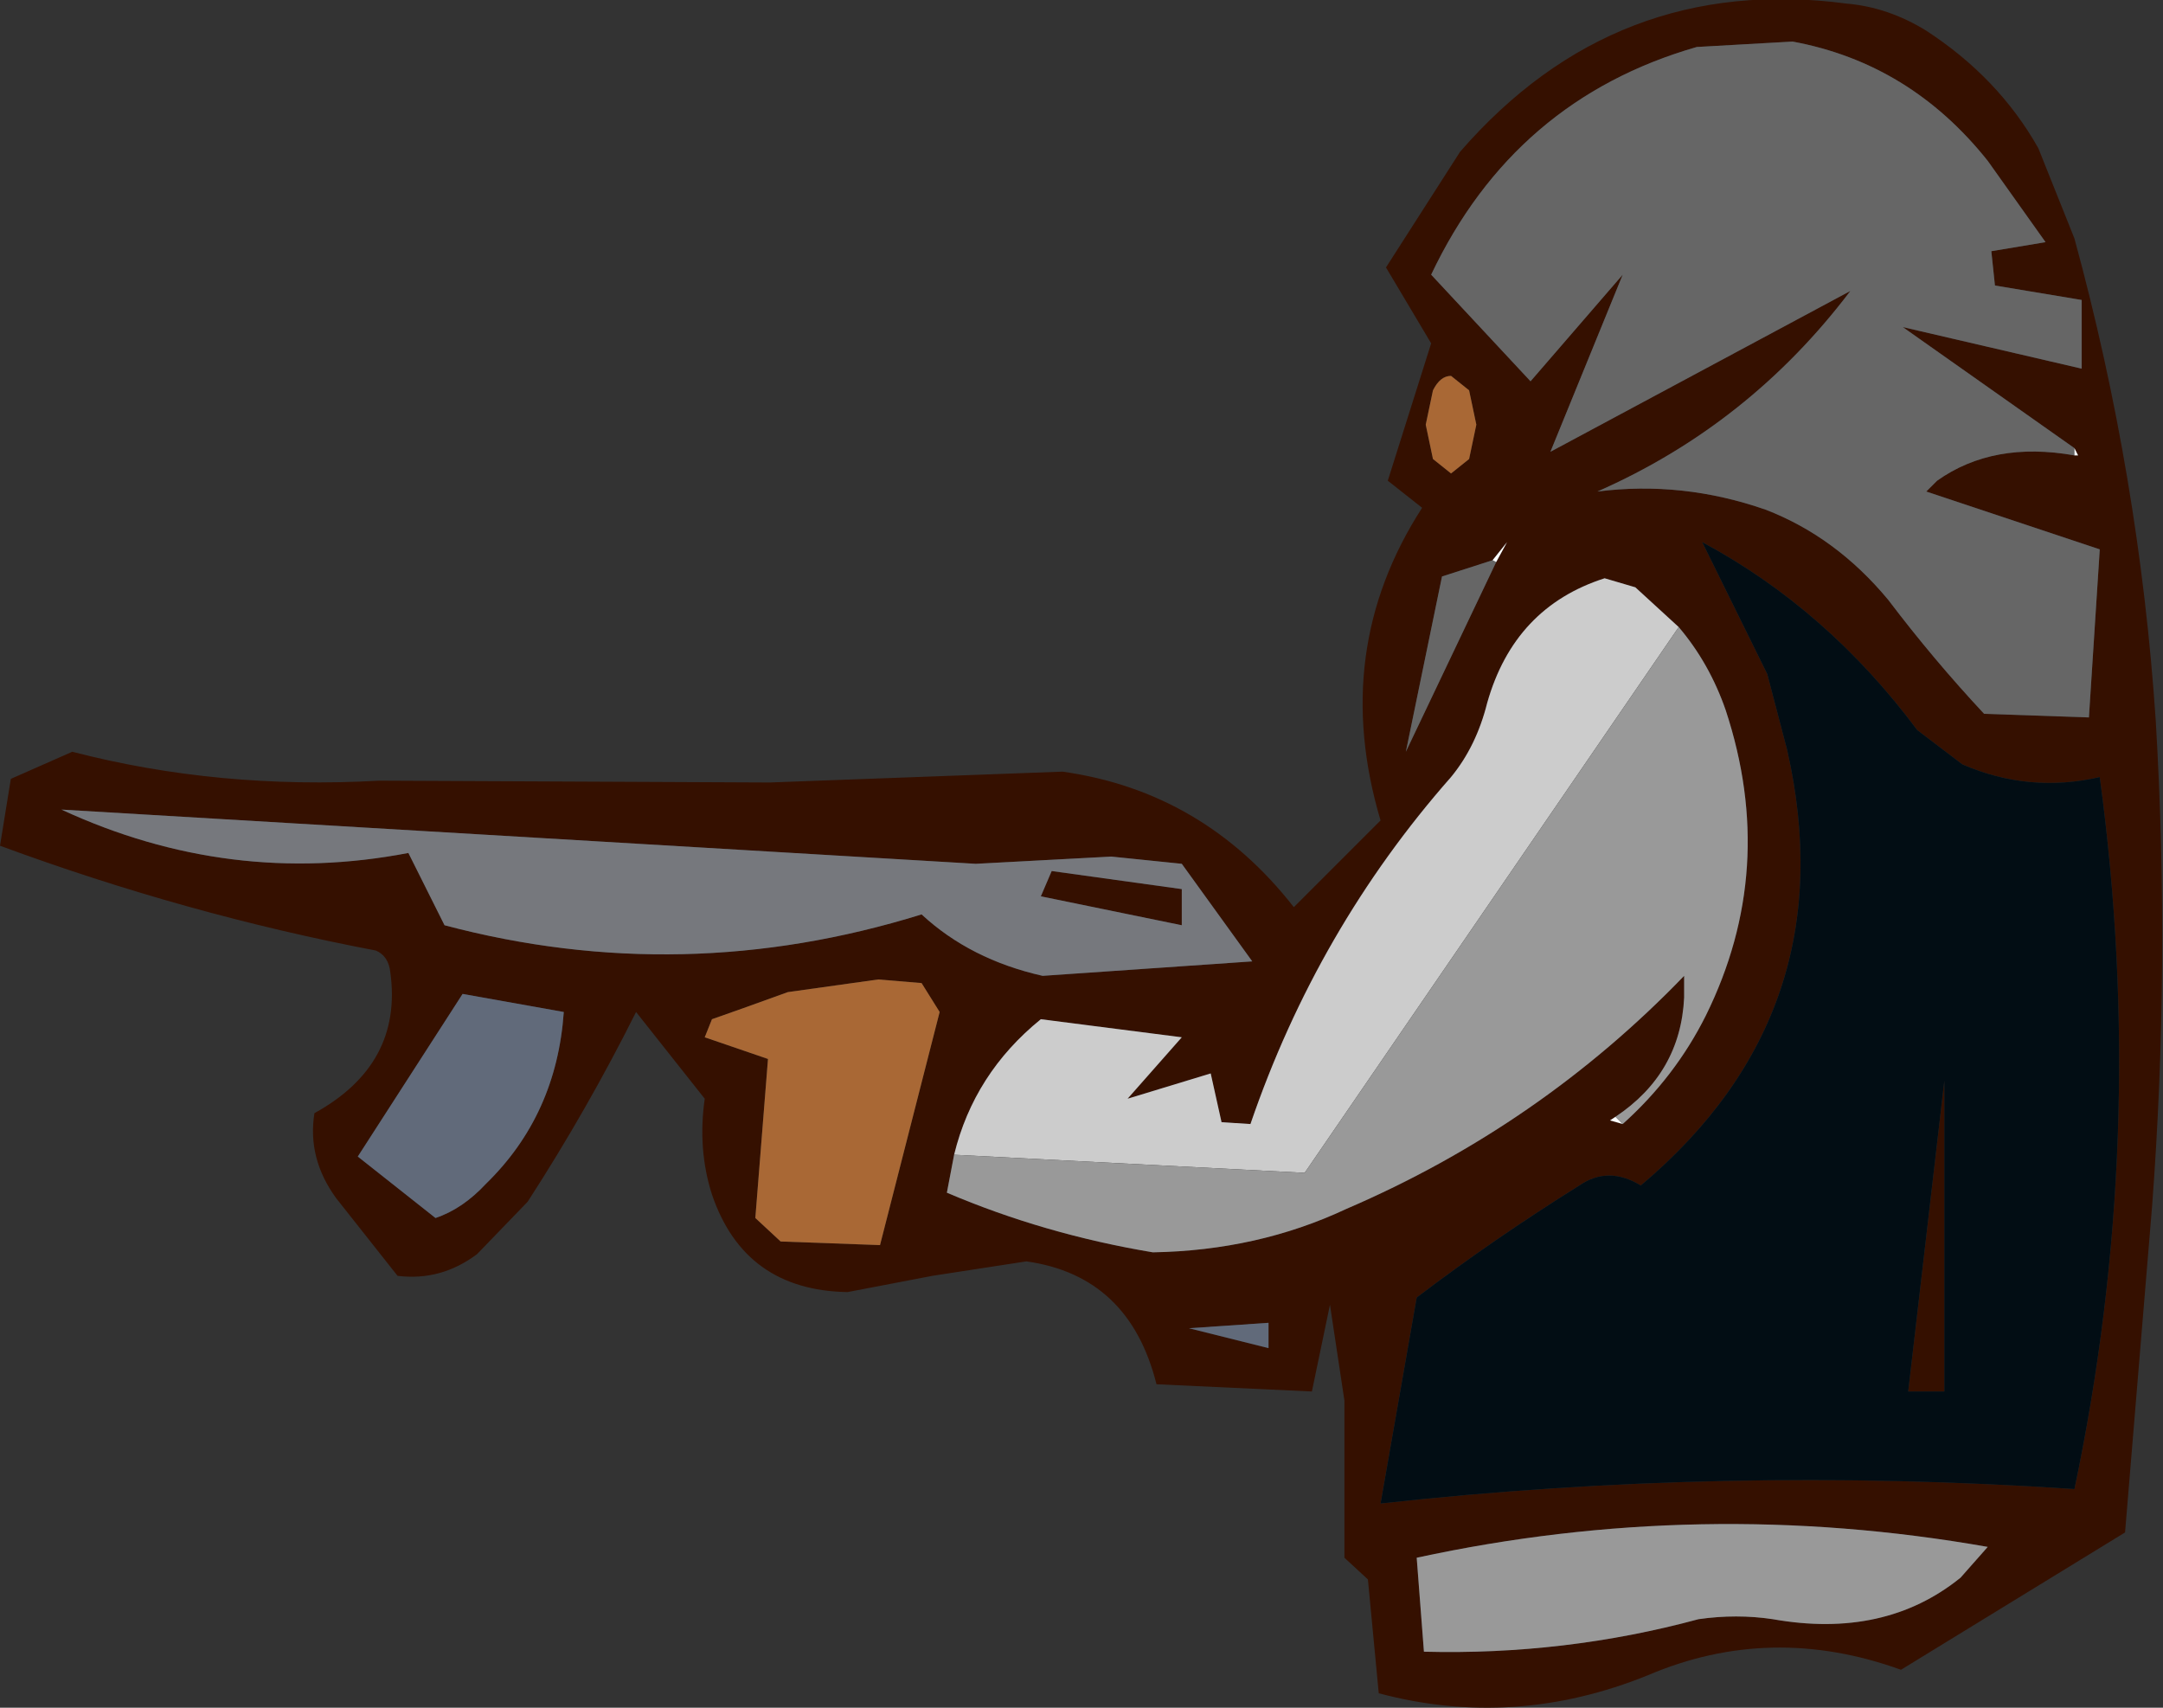<?xml version="1.0" encoding="UTF-8" standalone="no"?>
<svg xmlns:xlink="http://www.w3.org/1999/xlink" height="47.25px" width="59.85px" xmlns="http://www.w3.org/2000/svg">
  <rect width="100%" height="100%" fill="#333333" stroke="none"/>
  <g transform="matrix(1.0, 0.0, 0.0, 1.0, 29.8, 23.15)">
    <path d="M27.6 -10.75 L22.85 -14.1 27.8 -12.95 27.8 -14.85 25.4 -15.25 25.3 -16.2 26.8 -16.45 25.2 -18.7 Q23.05 -21.4 19.8 -22.0 L17.15 -21.85 Q12.1 -20.4 9.8 -15.55 L12.55 -12.6 15.1 -15.55 13.1 -10.65 21.4 -15.1 Q18.6 -11.4 14.4 -9.55 16.75 -9.85 19.05 -9.05 21.0 -8.3 22.45 -6.55 23.7 -4.9 25.1 -3.4 L28.0 -3.3 28.3 -7.95 23.5 -9.55 23.8 -9.85 Q25.35 -10.95 27.6 -10.55 L27.7 -10.55 27.6 -10.75 M8.55 -15.75 L10.6 -18.95 Q14.9 -23.9 21.3 -23.05 22.45 -22.95 23.5 -22.3 25.5 -21.0 26.6 -19.05 L27.6 -16.55 Q29.4 -9.95 29.85 -3.2 30.25 3.55 29.75 10.2 L29.0 19.25 22.8 23.05 Q19.2 21.75 15.8 23.2 12.1 24.7 8.35 23.7 L8.05 20.55 7.4 19.95 7.4 15.6 7.0 12.95 6.5 15.35 2.2 15.15 Q1.45 12.15 -1.4 11.75 L-4.0 12.15 -6.35 12.6 Q-9.2 12.55 -10.1 9.9 -10.5 8.65 -10.3 7.25 L-12.2 4.85 Q-13.55 7.55 -15.2 10.1 L-16.6 11.55 Q-17.6 12.3 -18.8 12.15 L-20.5 10.0 Q-21.3 8.9 -21.1 7.65 -18.65 6.3 -19.0 3.75 -19.05 3.3 -19.4 3.15 -24.65 2.15 -29.8 0.25 L-29.5 -1.6 -27.8 -2.35 Q-23.75 -1.3 -19.3 -1.55 L-8.5 -1.5 -0.4 -1.8 Q3.5 -1.25 6.0 1.95 L8.4 -0.45 Q7.0 -5.15 9.55 -9.1 L8.6 -9.85 9.8 -13.65 8.55 -15.75 M11.5 -7.65 L10.1 -7.2 9.1 -2.35 11.6 -7.6 11.9 -8.15 11.5 -7.65 M9.85 -12.35 L9.65 -11.4 9.85 -10.45 10.35 -10.05 10.85 -10.45 11.05 -11.4 10.85 -12.35 10.35 -12.75 Q10.05 -12.75 9.85 -12.35 M16.65 -5.8 L15.45 -6.9 14.6 -7.15 Q12.1 -6.35 11.35 -3.7 11.05 -2.5 10.35 -1.65 6.65 2.55 4.8 7.95 L4.0 7.9 3.7 6.55 1.4 7.25 2.9 5.55 -1.0 5.05 Q-2.85 6.55 -3.4 8.8 L-3.6 9.85 Q-0.9 11.0 2.1 11.5 5.0 11.45 7.45 10.3 12.8 8.0 16.8 3.85 L16.8 4.45 Q16.7 6.55 14.9 7.75 L14.75 7.85 15.1 7.95 Q16.55 6.65 17.4 4.95 19.4 0.9 17.95 -3.5 17.5 -4.8 16.65 -5.8 M19.1 -4.5 L19.65 -2.4 Q21.3 4.85 15.6 9.65 14.7 9.1 13.9 9.65 11.5 11.15 9.4 12.75 L8.4 18.45 Q17.9 17.4 27.6 18.05 29.65 8.3 28.3 -1.65 26.35 -1.2 24.5 -2.0 L23.25 -2.95 Q20.75 -6.3 17.3 -8.15 L19.1 -4.5 M23.0 15.35 L24.0 6.75 24.0 15.35 23.0 15.35 M24.45 20.5 L25.2 19.65 Q17.25 18.25 9.4 19.95 L9.6 22.55 Q13.5 22.65 17.2 21.65 18.25 21.5 19.25 21.65 22.35 22.2 24.45 20.5 M2.9 2.45 L-1.0 1.65 -0.7 0.95 2.9 1.45 2.9 2.45 M2.9 0.75 L0.95 0.55 -2.8 0.75 -28.1 -0.75 Q-23.45 1.4 -18.5 0.45 L-17.5 2.45 Q-10.9 4.2 -4.3 2.15 -2.95 3.4 -0.95 3.85 L4.85 3.45 2.9 0.75 M5.3 14.15 L5.3 13.45 3.1 13.6 5.3 14.15 M-3.8 4.85 L-4.3 4.05 -5.5 3.95 -8.0 4.3 -9.25 4.75 -10.1 5.05 -10.3 5.55 -8.55 6.15 -8.9 10.55 -8.2 11.2 -5.45 11.3 -3.8 4.85 M-17.75 10.55 Q-17.0 10.3 -16.35 9.6 -14.4 7.7 -14.2 4.85 L-17.0 4.35 -19.9 8.85 -17.75 10.55" fill="#351000" fill-rule="evenodd" stroke="none"/>
    <path d="M27.6 -10.55 Q25.35 -10.95 23.8 -9.85 L23.5 -9.55 28.3 -7.95 28.0 -3.3 25.1 -3.4 Q23.7 -4.9 22.45 -6.55 21.0 -8.3 19.05 -9.05 16.75 -9.85 14.4 -9.55 18.6 -11.4 21.4 -15.1 L13.1 -10.65 15.1 -15.55 12.55 -12.6 9.8 -15.55 Q12.1 -20.4 17.15 -21.85 L19.8 -22.0 Q23.05 -21.4 25.2 -18.7 L26.8 -16.45 25.3 -16.2 25.4 -15.25 27.8 -14.85 27.8 -12.95 22.85 -14.1 27.6 -10.75 27.6 -10.55 M11.6 -7.6 L9.1 -2.35 10.1 -7.2 11.5 -7.65 11.6 -7.6" fill="#666666" fill-rule="evenodd" stroke="none"/>
    <path d="M9.85 -12.35 Q10.05 -12.75 10.35 -12.75 L10.85 -12.35 11.05 -11.4 10.85 -10.45 10.35 -10.05 9.85 -10.45 9.65 -11.4 9.85 -12.35 M-3.8 4.85 L-5.45 11.3 -8.2 11.2 -8.9 10.55 -8.55 6.15 -10.3 5.55 -10.1 5.05 -9.25 4.75 -8.0 4.3 -5.5 3.95 -4.3 4.05 -3.8 4.85" fill="#a96835" fill-rule="evenodd" stroke="none"/>
    <path d="M11.6 -7.6 L11.5 -7.65 11.6 -7.6" fill="#eadece" fill-rule="evenodd" stroke="none"/>
    <path d="M27.6 -10.75 L27.7 -10.55 27.6 -10.55 27.6 -10.75 M11.5 -7.65 L11.9 -8.15 11.6 -7.6 11.5 -7.65 M15.1 7.95 L14.75 7.85 14.9 7.75 15.1 7.95" fill="#ffffff" fill-rule="evenodd" stroke="none"/>
    <path d="M-3.4 8.8 Q-2.85 6.55 -1.0 5.05 L2.9 5.55 1.4 7.25 3.7 6.55 4.0 7.9 4.8 7.95 Q6.65 2.55 10.35 -1.65 11.05 -2.5 11.35 -3.7 12.1 -6.35 14.6 -7.15 L15.45 -6.9 16.65 -5.8 6.3 9.3 -3.4 8.8" fill="#cccccc" fill-rule="evenodd" stroke="none"/>
    <path d="M16.65 -5.8 Q17.5 -4.8 17.95 -3.5 19.4 0.9 17.4 4.95 16.55 6.65 15.1 7.95 L14.9 7.75 Q16.7 6.55 16.8 4.45 L16.8 3.85 Q12.8 8.0 7.45 10.3 5.0 11.45 2.1 11.5 -0.9 11.0 -3.6 9.85 L-3.4 8.8 6.3 9.3 16.65 -5.8 M24.45 20.5 Q22.35 22.2 19.25 21.65 18.25 21.5 17.2 21.65 13.5 22.65 9.6 22.55 L9.4 19.95 Q17.25 18.25 25.2 19.65 L24.45 20.5" fill="#999999" fill-rule="evenodd" stroke="none"/>
    <path d="M19.1 -4.5 L17.3 -8.15 Q20.75 -6.3 23.25 -2.95 L24.5 -2.0 Q26.35 -1.2 28.3 -1.65 29.65 8.3 27.6 18.05 17.9 17.4 8.4 18.45 L9.4 12.75 Q11.5 11.15 13.9 9.65 14.7 9.1 15.6 9.65 21.3 4.85 19.65 -2.4 L19.1 -4.5 M23.0 15.35 L24.0 15.35 24.0 6.75 23.0 15.35" fill="#020d14" fill-rule="evenodd" stroke="none"/>
    <path d="M2.9 2.45 L2.9 1.45 -0.7 0.95 -1.0 1.65 2.9 2.45 M2.9 0.75 L4.85 3.45 -0.95 3.85 Q-2.95 3.4 -4.3 2.15 -10.9 4.2 -17.5 2.45 L-18.5 0.45 Q-23.45 1.4 -28.1 -0.75 L-2.8 0.75 0.95 0.55 2.9 0.75" fill="#76787d" fill-rule="evenodd" stroke="none"/>
    <path d="M5.3 14.15 L3.1 13.6 5.3 13.45 5.3 14.15 M-17.75 10.55 L-19.9 8.85 -17.0 4.35 -14.2 4.85 Q-14.4 7.7 -16.35 9.6 -17.0 10.3 -17.75 10.55" fill="#616a7a" fill-rule="evenodd" stroke="none"/>
  </g>
</svg>
